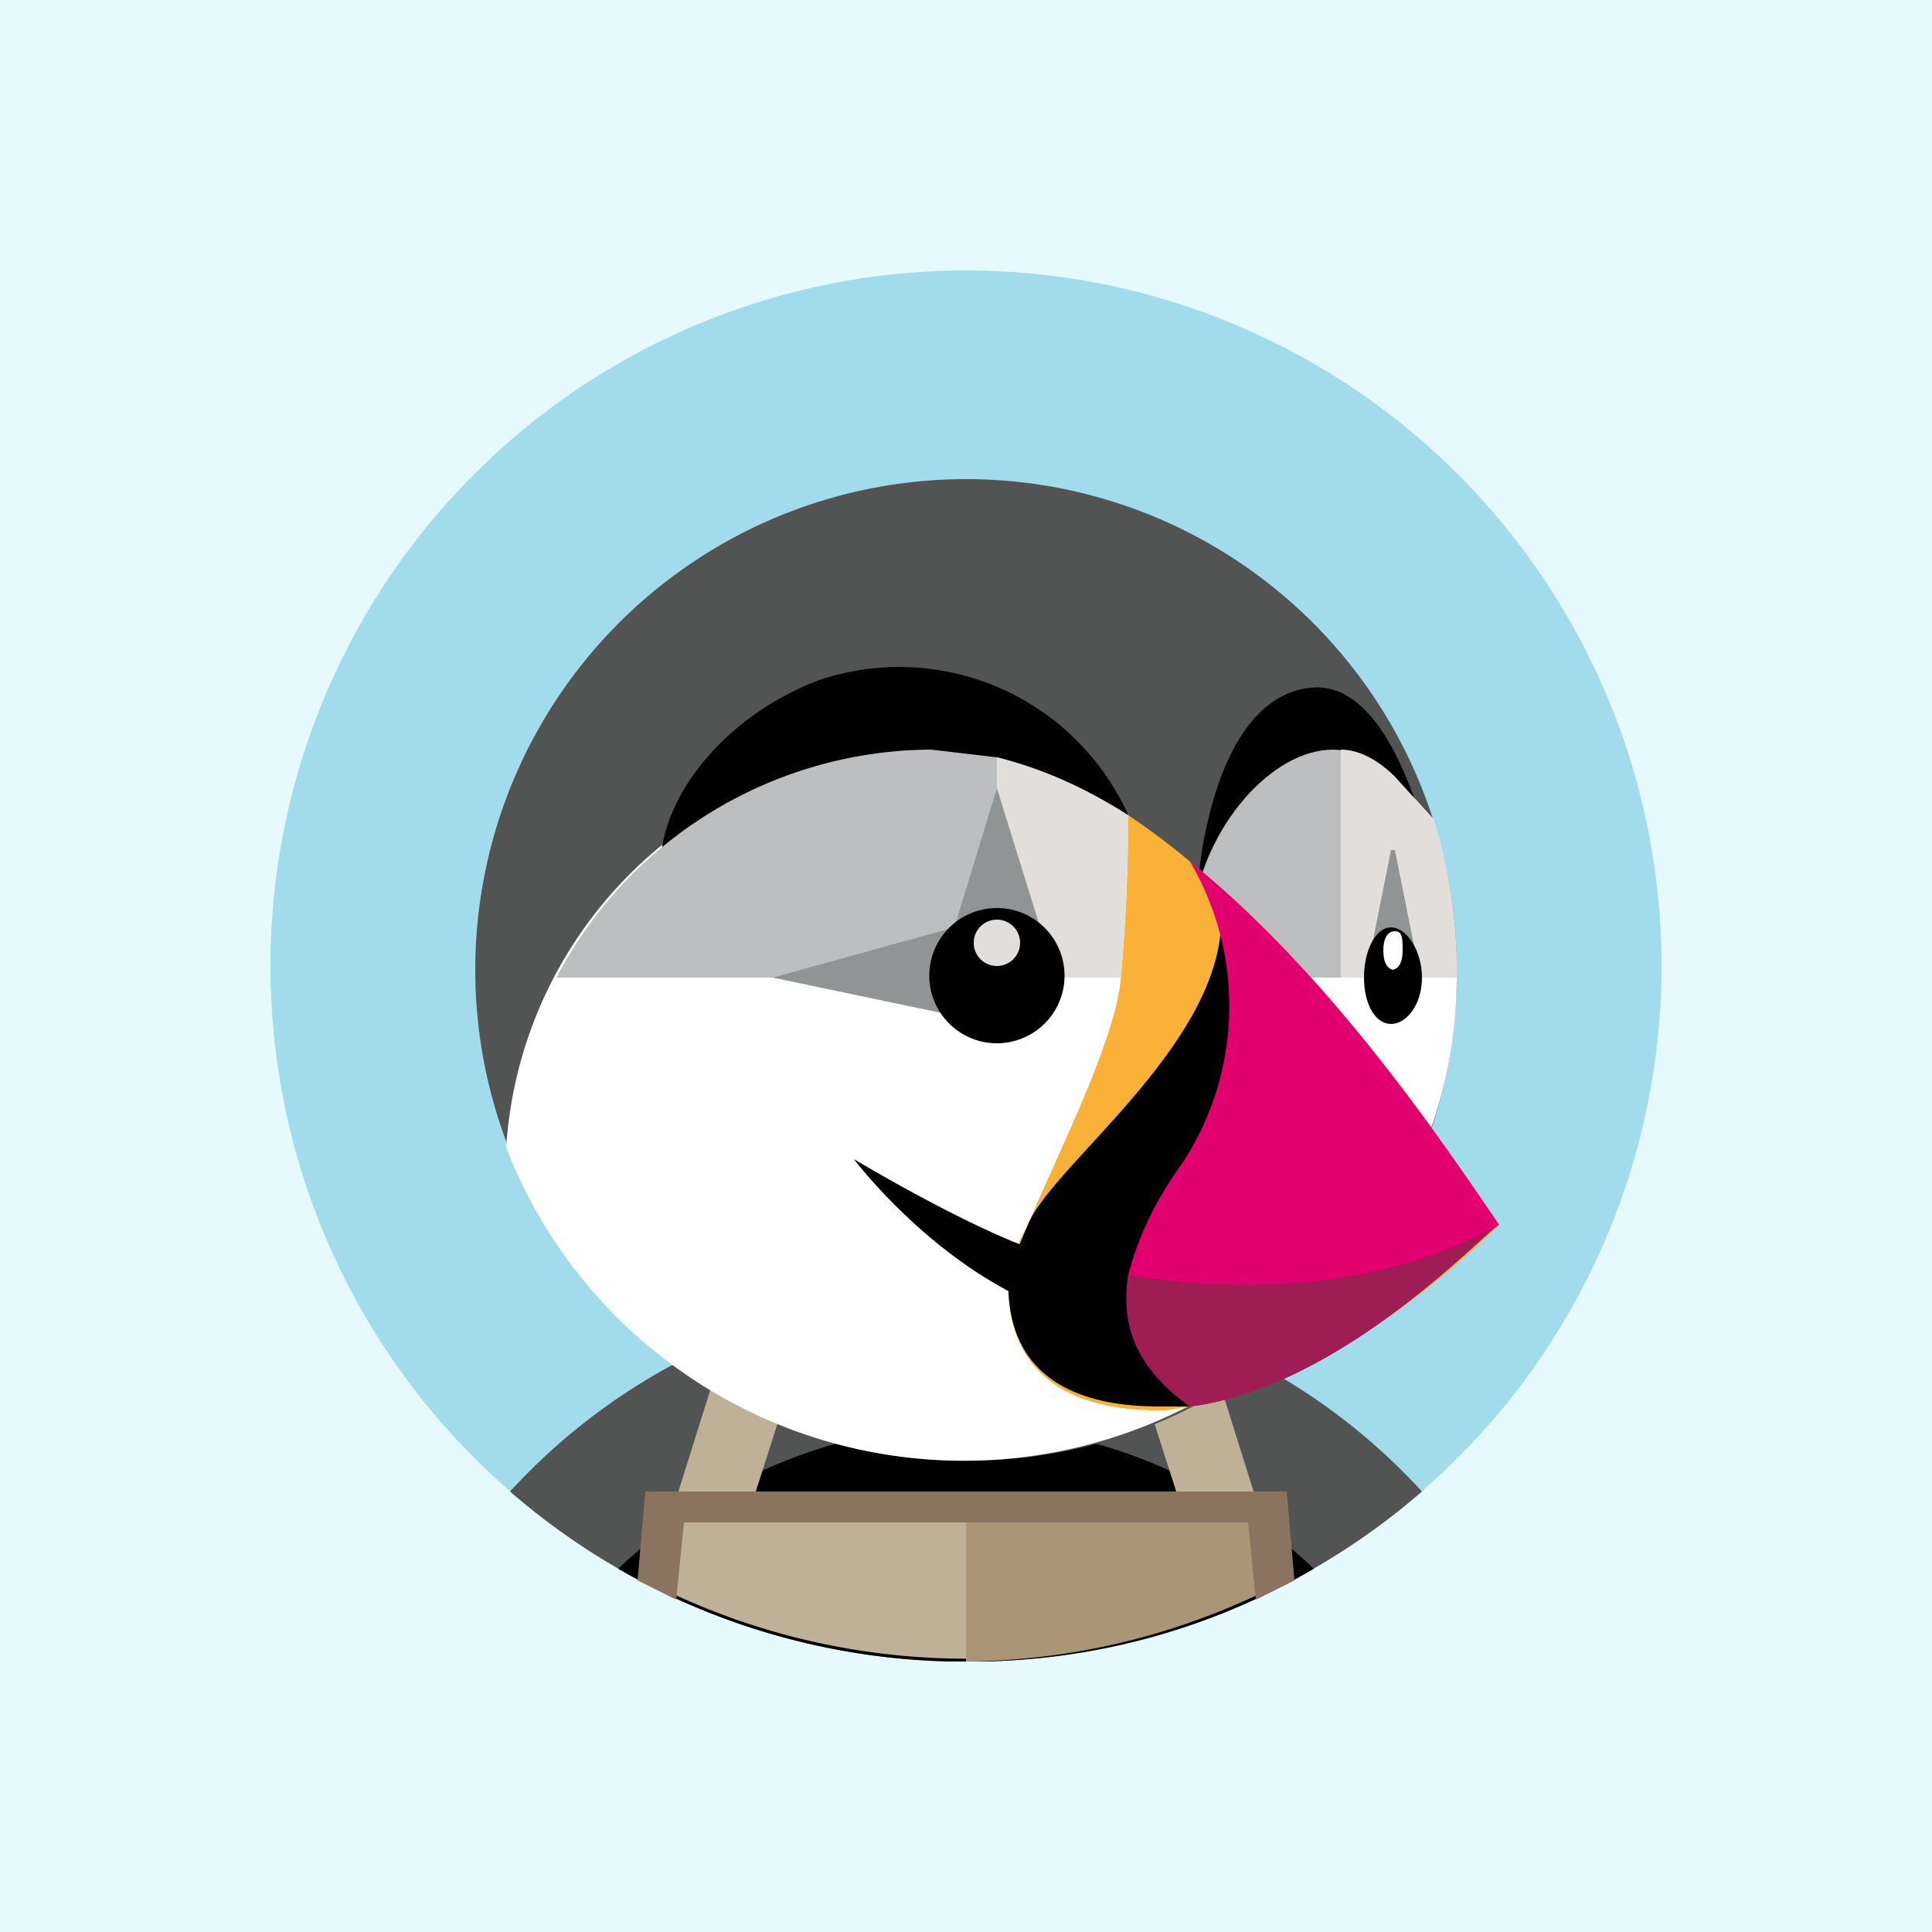 <svg xmlns="http://www.w3.org/2000/svg" width="50" height="50" fill="none"><path fill="#E6F9FE" d="M0 0h50v50H0z"></path><g clip-path="url(#clip0)"><path d="M25 43a18 18 0 100-36 18 18 0 000 36z" fill="#A2DBEB"></path><path d="M36.8 38.6a18 18 0 01-23.6 0 16 16 0 0123.6 0z" fill="#525353"></path><path d="M34 40.6a17.5 17.5 0 01-9 2.4 18 18 0 01-9-2.4c2.4-2.3 5.6-3.7 9-3.7 3.4 0 6.6 1.4 9 3.7z" fill="#000"></path><path d="M21 34h-2l-1.6 5.1h2l1.6-5zM29 34h2l1.6 5.1h-2l-1.6-5z" fill="#BFB098"></path><path d="M37.7 25.1v.2A12.6 12.6 0 0125 37.8a12.7 12.7 0 1112.7-12.7z" fill="#525353"></path><path d="M33.2 34.7l-.3.3a12.7 12.7 0 01-19.8-5.3 11 11 0 0111-10.3c1.8 0 3.5.7 5.1 1.7l.7 1.4.7 1.8 2.6 10.4zM37.7 25.1v.2c0 2-.5 3.8-1.3 5.4l-2-1.2-2.5-4.2-1-1.8c.3-2.1 2-4.1 3.6-4.1h.3c.4 0 .8.3 1.3.7l1 1.1c.4 1.3.6 2.6.6 4z" fill="#fff"></path><path d="M31 22.9s.3-4.8 2.9-5.1c2.5-.3 3.4 5.6 3.4 5.6L31 23z" fill="#000"></path><path d="M36 20.1v5.2h-4l-1.1-1.8c.3-2.1 2-4.1 3.6-4.1.5 0 1 .3 1.6.7z" fill="#BCBEBF"></path><path d="M30.8 36.4c4-.6 8-4.7 8-4.7-1.5-2.2-4.4-6.5-8-9.4a17.7 17.7 0 00-1.6-1.2 48.4 48.4 0 01-.2 4.3c-.2 1.7-1.7 4.6-2.4 6.3a5 5 0 00-.5 1.2c0 .6-.3 3.6 3.9 3.6h.2l.6-.1z" fill="#F9B138"></path><path d="M29.2 21.1a6.5 6.5 0 00-8-3.5c-2.4.9-4.3 3.1-4.1 5.2" fill="#000"></path><path d="M25.8 19.6c1.2.3 2.3.8 3.4 1.5a61 61 0 01-.2 4.2H14.4a11 11 0 019.7-5.9l1.7.2z" fill="#BCBEBF"></path><path d="M27.3 32.5c-1.7-.4-5.2-2.5-5.2-2.5s2.4 3.2 5.7 4.1l-.5-1.6z" fill="#000"></path><path d="M34.2 30.3l-3.4 6.1h-.6-.2c-4.2 0-3.9-2.9-3.9-3.5l.5-1.2c.6-1.5 4.8-4.5 5-7.7.1-3.2 2.6 6.3 2.6 6.3z" fill="#000"></path><path d="M38.8 31.7c-.2 0-4 4.2-8 4.7-1.4-1-1.8-2.1-1.6-3.4.2-.8.6-1.8 1.4-2.9a7.4 7.4 0 00.2-7.8c3.6 2.9 6.5 7.2 8 9.4z" fill="#E1006D"></path><path d="M38.8 31.7c-.2 0-4 4.2-8 4.7-1.4-1-1.8-2.1-1.6-3.4 6.2 1 9.5-1.3 9.6-1.3z" fill="#9D1D54"></path><path d="M29.2 21.1a61.3 61.3 0 01-.2 4.2h-3l-.2-1.8v-3.9c1.2.3 2.3.8 3.4 1.5zM37.7 25.1v.2h-3v-5.9c.5 0 1 .3 1.4.7l1 1.1c.4 1.3.6 2.6.6 4z" fill="#E2DEDC"></path><path d="M27.2 24.9l-1.4-4.5-1.1 3.6-4.7 1.3 6.2 1.3 1-1.7z" fill="#919494"></path><path d="M25.8 27a1.7 1.7 0 100-3.5 1.7 1.7 0 000 3.5z" fill="#000"></path><path d="M36 22l-.6 3h1.3l-.6-3z" fill="#919494"></path><path d="M36 26.5c.4 0 .8-.5.8-1.2S36.4 24 36 24c-.4 0-.7.6-.7 1.3 0 .7.3 1.2.7 1.2z" fill="#000"></path><path d="M36 25.1c.2 0 .3-.2.3-.5s0-.5-.2-.5-.3.2-.3.5.1.5.3.5z" fill="#fff"></path><path d="M25.8 25a.6.6 0 100-1.2.6.6 0 000 1.2z" fill="#E2DEDC"></path><path d="M32.9 39.1v2a18 18 0 01-15.8 0v-2H33z" fill="#BFB098"></path><path d="M32.9 39.1v2A18 18 0 0125 43v-3.9h7.9z" fill="#AA9676"></path><path d="M33.5 40.9l-1 .5-.2-2H17.7l-.2 2-1-.5.2-2.3h16.6l.2 2.3z" fill="#8A7460"></path></g><defs><clipPath id="clip0"><path fill="#fff" transform="translate(7 7)" d="M0 0h36v36H0z"></path></clipPath></defs></svg>